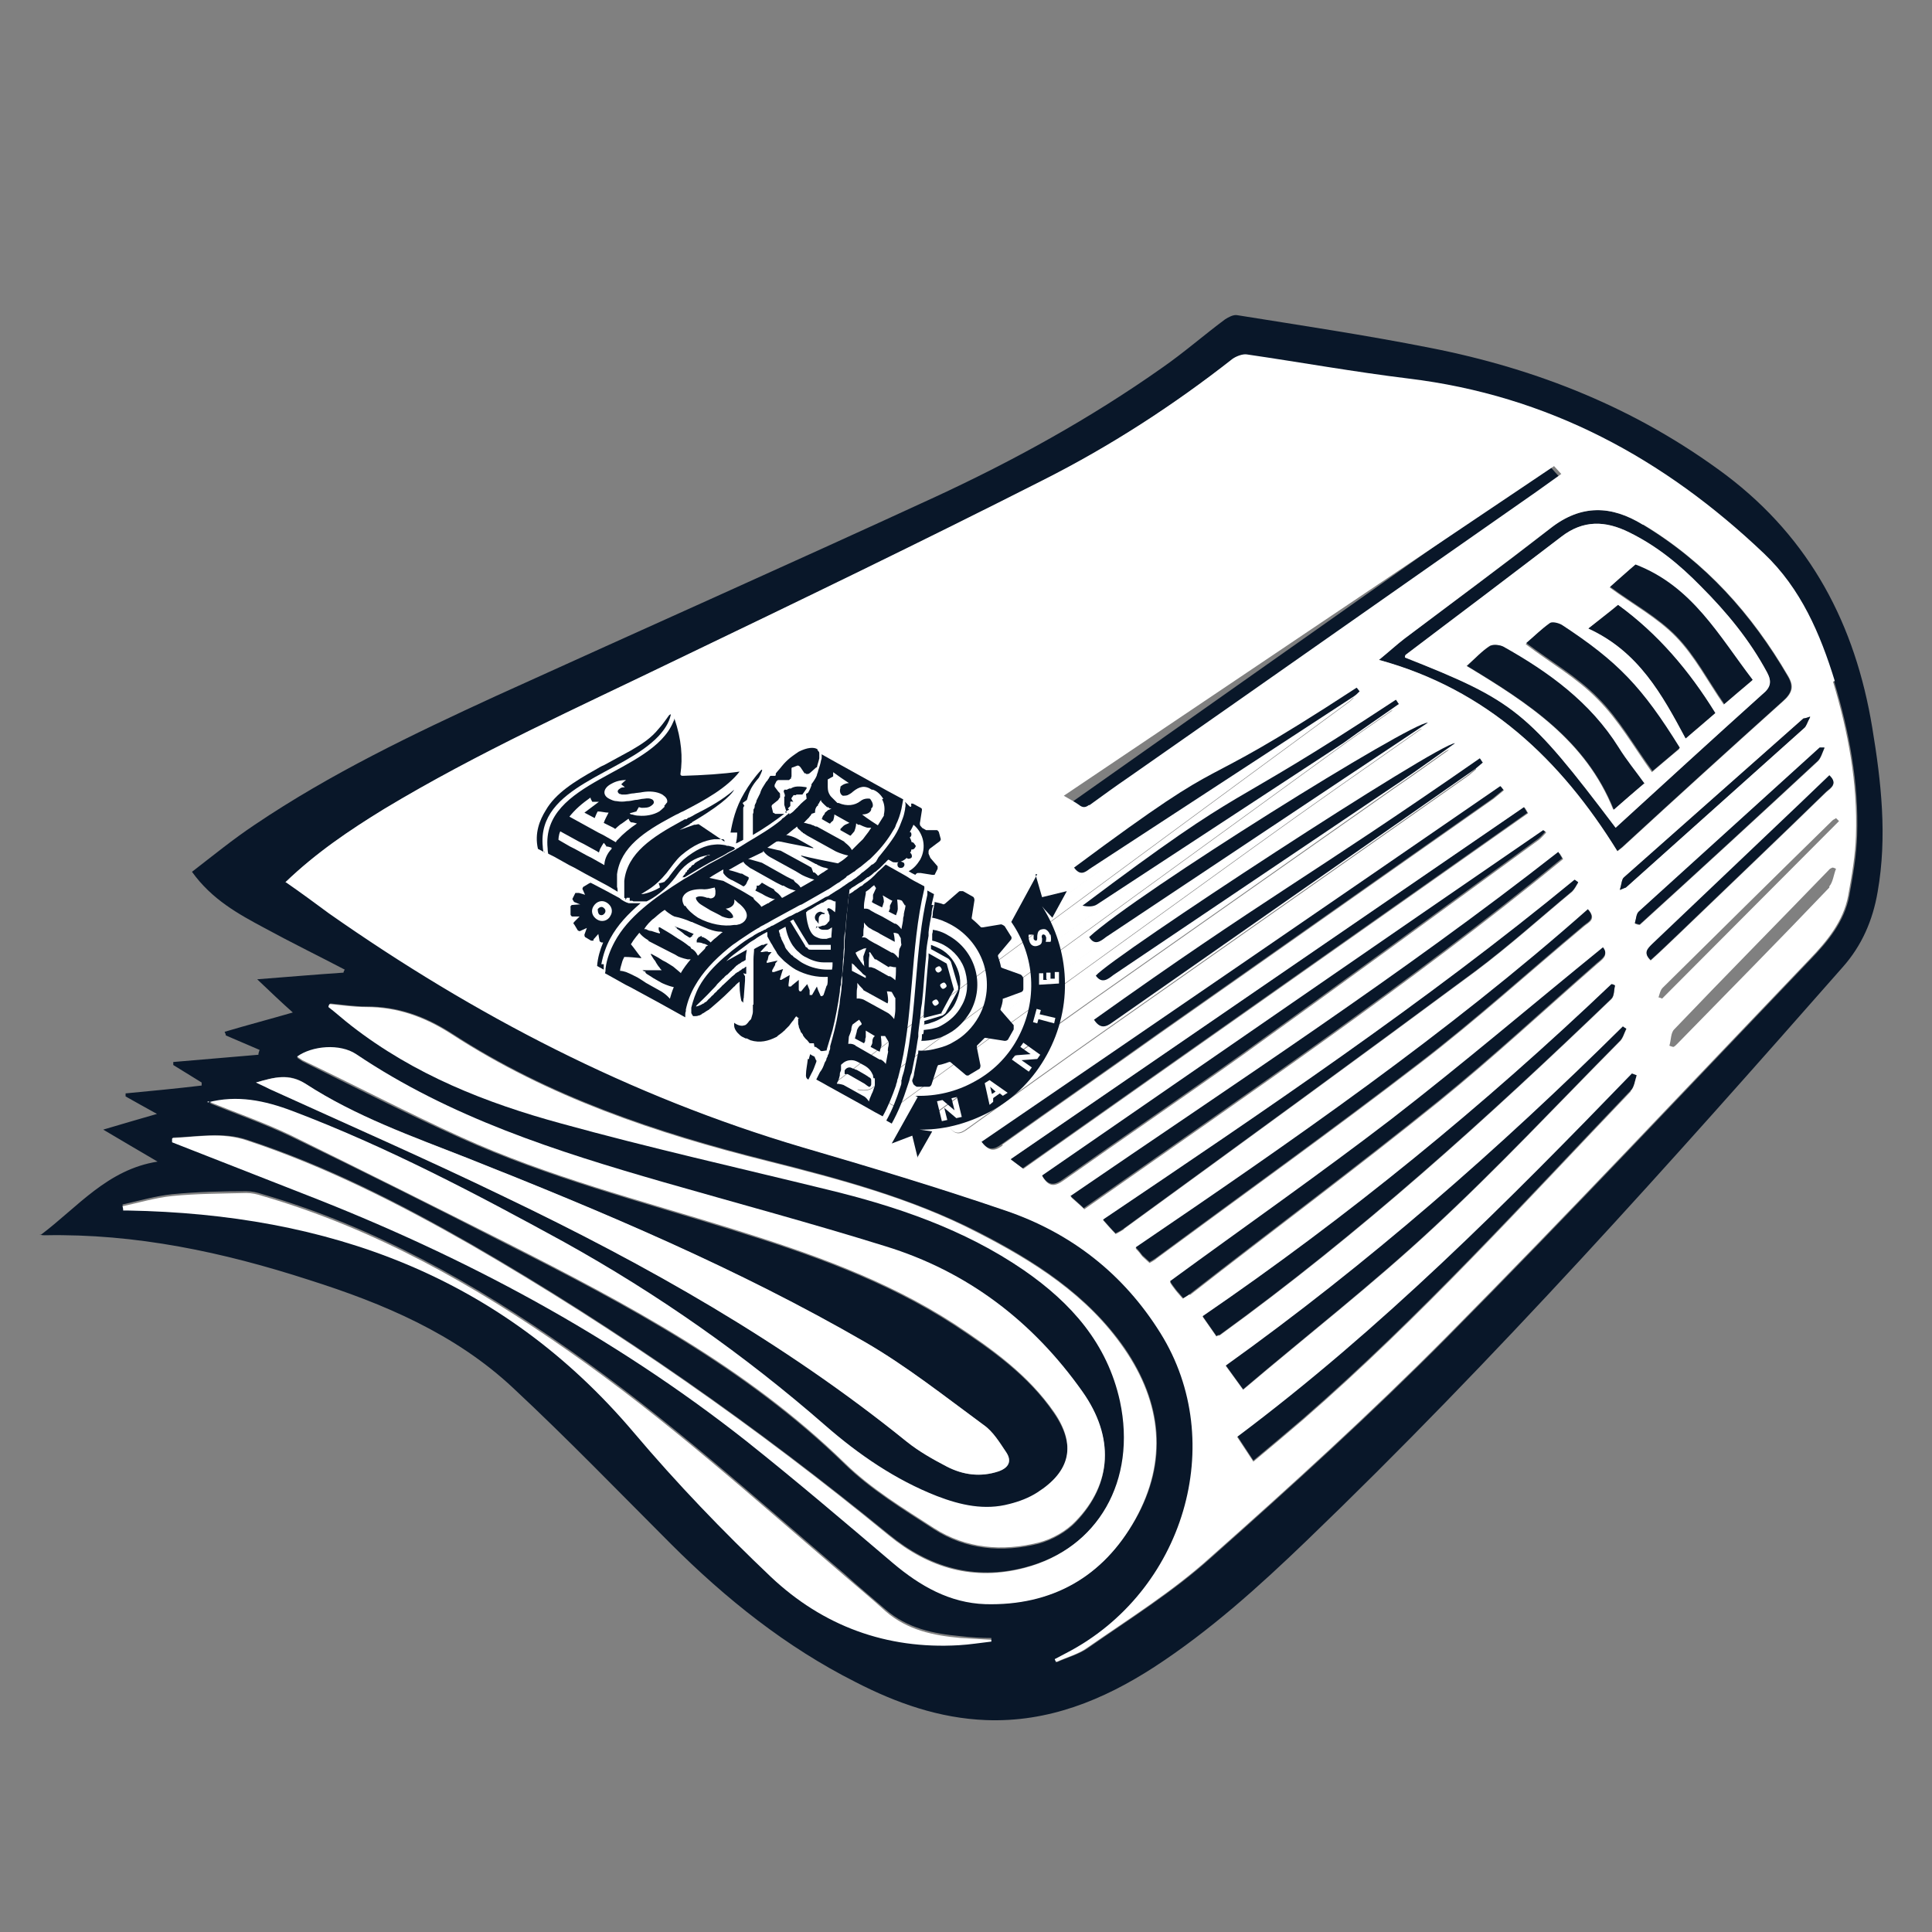 <?xml version="1.0" encoding="UTF-8"?>
<svg id="Calque_1" data-name="Calque 1" xmlns="http://www.w3.org/2000/svg" viewBox="0 0 32 32">
  <rect x="0" y="0" width="32" height="32" fill="#808080" stroke="none"/>
  <defs>
    <style>
      .cls-1 {
        fill: #091729;
      }

      .cls-1, .cls-2 {
        stroke-width: 0px;
      }

      .cls-2 {
        fill: #fff;
      }
    </style>
  </defs>
  <path class="cls-1" d="m.68,20.45c.61-.46,1.1-1.08,1.93-1.21-.29-.17-.58-.34-.9-.53.3-.09.58-.17.89-.26-.2-.11-.36-.2-.52-.29,0-.02,0-.03,0-.05.42-.04.84-.08,1.26-.13,0-.02,0-.03,0-.05-.16-.1-.31-.19-.47-.29,0-.02,0-.04,0-.05.47-.04.94-.08,1.41-.12,0-.03.01-.05.02-.08-.19-.08-.37-.16-.56-.24,0-.02-.01-.04-.02-.06.37-.11.75-.21,1.13-.32-.18-.16-.36-.33-.59-.55.52-.04.98-.08,1.43-.11,0-.02.01-.03.02-.05-.44-.23-.89-.45-1.33-.69-.43-.23-.87-.47-1.2-.93.35-.27.68-.54,1.04-.78,1.26-.85,2.62-1.5,3.99-2.13,2.42-1.1,4.85-2.18,7.26-3.29,1.32-.61,2.59-1.31,3.78-2.15.36-.25.69-.54,1.04-.8.06-.04.14-.08.2-.07,1.06.17,2.13.33,3.19.54,1.79.35,3.44,1.01,4.91,2.11,1.4,1.06,2.14,2.48,2.42,4.18.15.9.25,1.81.09,2.72-.08.47-.26.89-.58,1.25-2.86,3.25-5.75,6.49-8.88,9.5-.79.76-1.6,1.49-2.52,2.09-.85.55-1.76.92-2.79.88-.77-.03-1.48-.28-2.16-.63-1.15-.58-2.15-1.38-3.06-2.29-.86-.86-1.71-1.74-2.61-2.58-.96-.9-2.15-1.4-3.38-1.79-1.42-.46-2.87-.77-4.38-.74-.02,0-.04,0-.09-.01Zm4.07-5.84c.26.18.49.35.72.52,2.41,1.69,4.99,3.03,7.83,3.87,1.13.33,2.26.67,3.37,1.05,1.09.37,1.96,1.05,2.57,2.03,1.13,1.81.39,4.29-1.56,5.3-.06.03-.13.07-.19.1,0,.02.02.03.02.05.17-.08.37-.13.52-.24.69-.48,1.41-.93,2.03-1.49,1.33-1.18,2.65-2.38,3.91-3.65,2.04-2.06,4.02-4.17,6.02-6.26.29-.3.56-.63.64-1.05.06-.33.12-.67.13-1,.03-.87-.13-1.72-.38-2.55-.24-.78-.56-1.53-1.17-2.11-1.66-1.58-3.58-2.62-5.89-2.9-.9-.11-1.79-.27-2.68-.4-.07-.01-.17.03-.23.07-.98.77-2.03,1.45-3.14,2.01-2.01,1.02-4.04,2-6.08,2.98-1.63.79-3.28,1.53-4.84,2.47-.57.35-1.12.72-1.63,1.21Zm-1.31,3.65c.47.19.93.35,1.37.56,1.2.58,2.4,1.18,3.59,1.79,2,1.01,3.97,2.06,5.59,3.64.43.42.97.75,1.48,1.08.53.34,1.13.39,1.73.24.22-.06.46-.19.62-.36.6-.63.64-1.39.11-2.14-.82-1.16-1.9-1.99-3.27-2.41-1.22-.37-2.44-.7-3.67-1.06-1.78-.51-3.54-1.07-5.09-2.12-.27-.18-.73-.14-.98.04.03.02.06.04.09.06.87.43,1.73.87,2.62,1.27,1.44.65,2.98,1.05,4.49,1.52,1.29.4,2.55.84,3.69,1.58.62.41,1.23.84,1.65,1.46.37.54.27.99-.28,1.33-.14.09-.3.15-.46.19-.41.1-.81.02-1.2-.13-.69-.27-1.3-.68-1.85-1.17-1.33-1.17-2.78-2.18-4.33-3.04-1.46-.81-2.94-1.58-4.5-2.17-.44-.17-.91-.27-1.4-.14Zm-.58.59s0,.04,0,.06c.74.29,1.48.59,2.22.87,2.62,1.01,5.07,2.32,7.28,4.07.83.66,1.63,1.34,2.44,2.03.45.38.93.66,1.53.68,1.1.03,1.94-.45,2.48-1.4.54-.96.44-1.92-.18-2.83-.62-.89-1.5-1.45-2.44-1.93-1.1-.56-2.29-.88-3.48-1.18-1.83-.46-3.62-1.06-5.22-2.1-.45-.29-.9-.45-1.42-.45-.2,0-.4-.03-.6-.05,0,.02-.01.04-.02.05.13.1.25.21.38.31,1.03.81,2.23,1.28,3.48,1.62,1.46.4,2.93.73,4.39,1.09,1.16.28,2.28.66,3.27,1.34.78.54,1.38,1.21,1.59,2.17.28,1.31-.35,2.44-1.58,2.76-.84.22-1.59,0-2.25-.54-2.18-1.78-4.48-3.4-6.92-4.81-1.19-.68-2.4-1.3-3.71-1.73-.41-.14-.82-.05-1.23-.04Zm1.38-.92c.11.05.17.08.23.11,1.29.59,2.6,1.16,3.88,1.78,2.36,1.13,4.63,2.41,6.67,4.06.2.16.43.29.66.41.27.14.56.18.86.08.17-.06.22-.17.13-.31-.11-.17-.22-.35-.38-.46-.64-.47-1.27-.97-1.96-1.37-2.1-1.21-4.33-2.15-6.59-3.05-.91-.36-1.85-.69-2.68-1.23-.27-.18-.51-.11-.82-.02Zm12.18,9.25s0-.03,0-.05c-.17,0-.34-.01-.51-.03-.45-.04-.88-.13-1.24-.44-.22-.19-.45-.38-.67-.58-1.5-1.28-2.96-2.6-4.58-3.73-1.57-1.1-3.22-2.03-5.07-2.57-.09-.03-.18-.05-.27-.05-.41,0-.82.01-1.23.05-.28.03-.55.11-.82.17,0,.02,0,.04.01.07.03,0,.05,0,.08,0,3.31.06,6.18,1.08,8.38,3.68.71.84,1.47,1.64,2.27,2.39.86.82,1.91,1.21,3.11,1.13.18-.01.36-.04.54-.06Z"/>
  <path class="cls-2" d="m3.44,18.26c.49-.13.95-.03,1.4.14,1.56.59,3.04,1.37,4.5,2.17,1.55.86,2.99,1.87,4.33,3.04.55.48,1.16.9,1.85,1.17.39.15.79.24,1.2.13.16-.04.32-.1.46-.19.55-.35.65-.79.28-1.33-.43-.62-1.03-1.05-1.65-1.46-1.14-.74-2.41-1.18-3.69-1.58-1.51-.47-3.04-.86-4.49-1.52-.88-.4-1.74-.85-2.62-1.27-.03-.02-.06-.04-.09-.06.25-.18.71-.22.98-.04,1.56,1.05,3.32,1.61,5.09,2.12,1.22.35,2.45.68,3.67,1.06,1.37.42,2.45,1.25,3.27,2.41.53.75.49,1.52-.11,2.14-.16.17-.39.3-.62.36-.6.15-1.2.1-1.73-.24-.51-.33-1.04-.65-1.48-1.08-1.63-1.59-3.6-2.63-5.59-3.64-1.19-.6-2.39-1.2-3.59-1.79-.44-.21-.9-.37-1.37-.56Z"/>
  <path class="cls-2" d="m2.86,18.85c.41-.02.82-.1,1.23.04,1.3.43,2.52,1.05,3.71,1.73,2.44,1.41,4.74,3.02,6.92,4.81.67.55,1.41.76,2.25.54,1.22-.32,1.86-1.45,1.58-2.76-.21-.96-.81-1.63-1.59-2.17-.99-.68-2.11-1.06-3.27-1.34-1.47-.36-2.94-.69-4.39-1.09-1.25-.34-2.44-.81-3.48-1.62-.13-.1-.25-.21-.38-.31,0-.02.01-.04.02-.05.2.02.4.05.6.05.52,0,.97.16,1.42.45,1.6,1.04,3.38,1.64,5.22,2.1,1.19.3,2.38.61,3.48,1.18.94.48,1.83,1.04,2.44,1.93.62.9.72,1.86.18,2.83-.53.95-1.38,1.43-2.48,1.4-.59-.02-1.08-.3-1.53-.68-.8-.68-1.61-1.37-2.44-2.03-2.21-1.74-4.66-3.05-7.28-4.07-.74-.29-1.48-.58-2.22-.87,0-.02,0-.04,0-.06Z"/>
  <path class="cls-2" d="m4.24,17.93c.31-.09.54-.15.82.02.83.54,1.76.87,2.68,1.23,2.25.89,4.48,1.83,6.59,3.05.69.4,1.32.9,1.96,1.37.16.11.27.3.38.46.09.14.04.25-.13.31-.3.1-.59.06-.86-.08-.23-.12-.46-.25-.66-.41-2.04-1.65-4.31-2.93-6.67-4.06-1.28-.62-2.58-1.19-3.88-1.78-.06-.03-.12-.06-.23-.11Z"/>
  <path class="cls-2" d="m16.42,27.19c-.18.02-.36.05-.54.06-1.2.07-2.25-.32-3.11-1.13-.8-.76-1.56-1.55-2.27-2.39-2.2-2.6-5.07-3.62-8.38-3.68-.03,0-.05,0-.08,0,0-.02,0-.04-.01-.07.27-.06.54-.14.82-.17.41-.04.82-.04,1.23-.05.09,0,.18.02.27.05,1.85.54,3.5,1.47,5.07,2.57,1.62,1.13,3.08,2.45,4.58,3.73.22.19.45.38.67.58.36.31.79.4,1.24.44.17.01.34.02.51.03,0,.02,0,.03,0,.05Z"/>
  <path class="cls-1" d="m12.05,17.31c4.55-3.21,9.07-6.4,13.61-9.6.06.07.12.14.2.22-.24.18-.47.35-.7.52-3.76,2.76-7.53,5.53-11.3,8.29-.37.27-.74.54-1.11.82-.1.08-.18.08-.28,0-.12-.09-.25-.16-.42-.26Z"/>
  <path class="cls-1" d="m26.79,14.1c-.94-1.52-2.16-2.68-3.95-3.17.16-.13.29-.25.42-.35.81-.61,1.63-1.21,2.42-1.83.51-.4,1.01-.38,1.53-.06,1.03.62,1.8,1.48,2.4,2.51.1.17.07.28-.09.42-.88.79-1.76,1.59-2.63,2.39-.03.03-.06.05-.11.09Zm-.03-.39c.82-.75,1.62-1.49,2.43-2.21.13-.12.16-.21.08-.36-.29-.54-.67-1-1.1-1.43-.35-.35-.73-.66-1.18-.89-.4-.2-.76-.21-1.13.07-.85.66-1.72,1.3-2.57,1.95-.01,0-.01.03-.02.05,1.83.72,2.03.89,3.49,2.82Z"/>
  <path class="cls-1" d="m26.94,17.03c-.04.08-.06.17-.12.22-1.03,1.04-2.02,2.1-3.09,3.09-1,.93-2.08,1.77-3.14,2.67-.11-.15-.19-.26-.29-.4,2.36-1.69,4.53-3.59,6.58-5.62.02.01.04.03.06.04Z"/>
  <path class="cls-1" d="m27.11,17.8c-.03.09-.04.2-.1.26-1.77,1.85-3.49,3.75-5.42,5.43-.27.23-.54.46-.83.7-.09-.14-.18-.27-.27-.41,2.39-1.79,4.48-3.89,6.54-6.02.03.01.05.02.08.03Z"/>
  <path class="cls-2" d="m30.39,11.28c-.24-.78-.56-1.53-1.17-2.11-1.66-1.58-3.58-2.62-5.89-2.9-.9-.11-1.79-.27-2.68-.4-.07-.01-.17.03-.23.07-.98.77-2.03,1.45-3.14,2.01-2.01,1.02-4.04,2-6.08,2.98-1.63.79-3.28,1.53-4.84,2.47-.57.35-1.12.72-1.63,1.21.26.18.49.35.72.52,2.41,1.69,4.99,3.03,7.83,3.87,1.13.33,2.26.67,3.37,1.05,1.09.37,1.96,1.05,2.57,2.03,1.13,1.81.39,4.29-1.56,5.3-.06.03-.13.07-.19.1,0,.02.02.03.02.05.17-.08.37-.13.52-.24.69-.48,1.41-.93,2.03-1.49,1.33-1.18,2.65-2.38,3.91-3.65,2.04-2.06,4.02-4.17,6.02-6.26.29-.3.56-.63.64-1.05.06-.33.12-.67.13-1,.03-.87-.13-1.72-.38-2.55Zm-.41.6c-.05.09-.06.15-.1.18-.98.88-1.97,1.76-2.95,2.64,0,0-.03.01-.1.04.03-.1.03-.18.07-.21.99-.88,1.98-1.75,2.97-2.63,0,0,.03,0,.11-.03Zm-2.76-3.19c1.03.62,1.8,1.48,2.4,2.51.1.17.07.28-.09.42-.88.79-1.76,1.59-2.63,2.39-.03.03-.06.05-.11.09-.94-1.52-2.16-2.68-3.95-3.17.16-.13.29-.25.42-.35.81-.61,1.62-1.21,2.42-1.83.51-.4,1.01-.38,1.53-.06Zm-12.19,5.58c-.33.07-.54.1-.72.09.17.01.38-.02.72-.09,0,0,0,0,0,0Zm3.01-.94c-.06.05-.11.05-.17,0-.07-.05-.15-.09-.25-.15,2.72-1.83,5.41-3.64,8.12-5.46.04.04.07.08.12.13-.14.1-.28.2-.42.3-2.25,1.57-4.49,3.15-6.74,4.72-.22.15-.44.31-.66.47Zm-4.36,4.5c2.88-2.14,5.69-4.37,8.69-6.33.02.02.03.04.05.06-.03.03-.06.06-.09.08-2.3,1.69-4.59,3.38-6.89,5.08-.5.37-1,.75-1.49,1.13-.08.06-.16.12-.26-.02Zm.52.22c2.9-2.18,5.79-4.36,8.81-6.35.02.02.03.05.05.07-.3.21-.61.42-.91.64-2.23,1.62-4.46,3.24-6.69,4.87-.34.25-.68.51-1.02.75-.06.04-.15.04-.24.02Zm.5.18c.79-.73,8.6-6.18,8.85-6.16-.94.66-1.86,1.3-2.76,1.95-1.94,1.4-3.88,2.8-5.81,4.21-.09.07-.19.15-.28,0Zm.53.22c.27-.32,8.51-6.04,8.77-6.03-.3.21-.6.43-.91.64-1.65,1.16-3.3,2.32-4.95,3.48-.88.62-1.75,1.26-2.62,1.89-.09.07-.19.15-.29.01Zm.5.22c2.86-2.04,5.78-3.99,8.67-6l.05.07c-.05.04-.1.09-.16.13-1.99,1.4-3.97,2.79-5.96,4.19-.77.54-1.53,1.09-2.3,1.64-.12.09-.21.11-.31-.04Zm.88.3c-.12.09-.22.12-.34-.05,2.86-1.96,5.73-3.92,8.59-5.89.02.02.03.04.05.06-.06.05-.11.09-.17.14-1.84,1.29-3.68,2.59-5.52,3.88-.87.62-1.75,1.23-2.62,1.85Zm.14.23c2.84-1.95,5.67-3.89,8.5-5.83.02.03.04.06.06.1-2.78,1.96-5.57,3.92-8.36,5.89-.07-.05-.13-.1-.2-.15Zm.53.28c2.77-1.91,5.53-3.82,8.3-5.72.01,0,.02.02.03.03-.04.04-.08.09-.12.12-1.63,1.19-3.26,2.38-4.9,3.56-.98.7-1.98,1.38-2.97,2.08-.15.11-.25.11-.35-.06Zm.47.35c2.73-1.87,5.49-3.67,8.08-5.7.02.03.04.06.06.1-2.53,2.07-5.24,3.91-7.93,5.8-.06-.06-.12-.11-.22-.2Zm.87.53s-.08.05-.14.08c-.07-.07-.13-.14-.21-.23,2.67-1.8,5.33-3.59,7.81-5.63l.06.04c-.03.05-.06.11-.1.15-.53.44-1.04.9-1.6,1.32-1.93,1.43-3.88,2.85-5.83,4.27Zm.52.5s-.06.04-.1.06c-.04-.04-.08-.07-.12-.11-.03-.04-.06-.08-.11-.13,2.59-1.76,5.15-3.53,7.5-5.61.14.16,0,.21-.07.27-.91.76-1.79,1.56-2.73,2.28-1.43,1.1-2.91,2.16-4.36,3.23Zm.56.58s-.06.04-.11.07c-.05-.06-.09-.1-.12-.14-.03-.04-.07-.09-.09-.13,1.23-.9,2.46-1.76,3.66-2.68,1.19-.92,2.34-1.9,3.51-2.85.1.12-.02.19-.1.26-.87.76-1.72,1.55-2.62,2.28-1.35,1.09-2.75,2.13-4.12,3.2Zm.45.7c-.07-.1-.14-.2-.23-.33,2.41-1.65,4.66-3.49,6.77-5.5.02,0,.04.01.06.02-.02.07-.01.17-.06.22-2.06,1.98-4.17,3.89-6.49,5.57-.01,0-.03,0-.06.02Zm6.73-5.14s.04.03.06.04c-.04.08-.06.17-.12.22-1.03,1.04-2.02,2.1-3.09,3.09-1,.93-2.08,1.77-3.14,2.67-.11-.15-.19-.26-.29-.4,2.36-1.69,4.53-3.59,6.58-5.62Zm.13,1.08c-1.77,1.85-3.49,3.75-5.42,5.43-.27.23-.54.46-.83.7-.09-.14-.18-.27-.27-.41,2.39-1.79,4.48-3.89,6.54-6.02.03.01.05.02.08.03-.03.09-.04.2-.1.26Zm.07-2.79c.02-.06.02-.14.06-.18,1-.91,2-1.81,3-2.72,0,0,.01,0,.08,0-.04.09-.06.17-.11.22-.98.91-1.96,1.81-2.95,2.71-.03,0-.05-.01-.08-.02Zm.3.36c.82-.78,1.63-1.55,2.45-2.33.16-.15.32-.31.48-.46.13.13.01.2-.06.26-.8.78-1.61,1.55-2.42,2.33-.16.15-.32.31-.49.46-.12-.12-.05-.19.03-.27Zm2.92-.95c-.83.87-1.68,1.73-2.52,2.59-.02.02-.04.04-.06.05-.02,0-.04-.01-.07-.02.03-.09.02-.21.08-.27.85-.89,1.72-1.77,2.58-2.66,0,0,.02-.01.04-.02.02,0,.04.01.06.02-.04.1-.05.22-.11.29Zm-2.77,1.84s-.04-.02-.06-.02c.02-.06.03-.12.07-.16.93-.92,1.87-1.85,2.81-2.77.02-.02.04-.02.06-.04.02.02.03.03.05.05l-2.93,2.94Z"/>
  <path class="cls-1" d="m20.15,22.13c-.07-.1-.14-.2-.23-.33,2.41-1.65,4.66-3.49,6.77-5.5.02,0,.04.01.06.02-.02.07-.01.17-.06.22-2.06,1.98-4.17,3.89-6.49,5.57-.01,0-.03,0-.06.02Z"/>
  <path class="cls-1" d="m19.59,21.49c-.05-.06-.09-.1-.12-.14-.03-.04-.07-.09-.09-.13,1.23-.9,2.46-1.76,3.66-2.68,1.19-.92,2.34-1.9,3.51-2.85.1.12-.02.19-.1.26-.87.76-1.72,1.55-2.62,2.28-1.35,1.09-2.75,2.13-4.12,3.2-.03.02-.06.04-.11.07Z"/>
  <path class="cls-1" d="m26.3,15.06c.14.16,0,.21-.07.27-.91.76-1.79,1.56-2.73,2.28-1.43,1.1-2.91,2.16-4.36,3.23-.03.02-.06.04-.1.06-.04-.04-.08-.07-.12-.11-.03-.04-.06-.08-.11-.13,2.59-1.76,5.15-3.53,7.5-5.61Z"/>
  <path class="cls-1" d="m18.48,20.43c-.07-.07-.13-.14-.21-.23,2.67-1.8,5.33-3.59,7.81-5.63.02.01.04.03.06.04-.03.05-.06.11-.1.15-.53.44-1.04.9-1.6,1.32-1.93,1.43-3.88,2.85-5.83,4.27-.04.03-.08.05-.14.08Z"/>
  <path class="cls-1" d="m25.88,14.21c-2.53,2.07-5.24,3.91-7.93,5.8-.06-.06-.12-.11-.22-.2,2.73-1.87,5.49-3.67,8.08-5.7l.06.1Z"/>
  <path class="cls-1" d="m25.6,13.77s-.08.09-.12.12c-1.63,1.19-3.26,2.38-4.9,3.56-.98.7-1.98,1.38-2.97,2.08-.15.11-.25.11-.35-.06,2.77-1.91,5.53-3.82,8.3-5.72.01,0,.02.02.03.03Z"/>
  <path class="cls-1" d="m25.3,13.46c-2.78,1.96-5.57,3.92-8.36,5.89-.07-.05-.13-.1-.2-.15,2.84-1.95,5.67-3.89,8.5-5.83.02.03.04.06.06.1Z"/>
  <path class="cls-1" d="m16.26,18.91c2.87-1.96,5.73-3.92,8.59-5.89.02.02.03.04.05.06-.06.05-.11.09-.17.14-1.84,1.29-3.68,2.59-5.52,3.88-.87.62-1.75,1.23-2.62,1.85-.12.09-.22.12-.34-.05Z"/>
  <path class="cls-2" d="m15.72,18.66c2.86-2.04,5.78-3.99,8.67-6,.02.02.03.05.05.07-.05.04-.1.09-.16.13-1.99,1.4-3.97,2.79-5.96,4.19-.77.54-1.53,1.09-2.3,1.64-.12.09-.21.11-.31-.04Z"/>
  <path class="cls-2" d="m23.99,12.41c-.3.21-.6.43-.91.64-1.65,1.16-3.3,2.32-4.95,3.48-.88.62-1.75,1.26-2.62,1.89-.09.07-.19.15-.29.01.27-.32,8.51-6.04,8.77-6.03Z"/>
  <path class="cls-2" d="m23.55,12.06c-.94.66-1.86,1.3-2.76,1.95-1.94,1.4-3.88,2.8-5.81,4.21-.09.07-.19.15-.28,0,.79-.73,8.6-6.18,8.85-6.16Z"/>
  <path class="cls-2" d="m23.06,11.76c-.3.21-.61.42-.91.64-2.23,1.62-4.46,3.24-6.69,4.87-.34.25-.68.51-1.02.75-.06.04-.15.04-.24.02,2.9-2.18,5.79-4.36,8.81-6.35.02.02.03.05.05.07Z"/>
  <path class="cls-2" d="m13.68,17.82c2.88-2.14,5.69-4.37,8.69-6.33.02.02.03.04.05.06-.03.03-.06.06-.09.08-2.3,1.69-4.59,3.38-6.89,5.08-.5.37-1,.75-1.49,1.13-.08.06-.16.12-.26-.02Z"/>
  <path class="cls-1" d="m30.31,12.85c.13.13.01.2-.06.26-.8.78-1.61,1.55-2.42,2.33-.16.15-.32.31-.49.46-.13-.12-.05-.19.03-.27.82-.78,1.63-1.55,2.45-2.33.16-.15.32-.31.48-.46Z"/>
  <path class="cls-1" d="m27.08,15.28c.02-.06.02-.14.06-.18,1-.91,2-1.81,3-2.72,0,0,.01,0,.08,0-.04.09-.06.17-.11.22-.98.91-1.96,1.81-2.95,2.71-.03,0-.05-.01-.08-.02Z"/>
  <path class="cls-1" d="m29.98,11.88c-.05.09-.06.15-.1.18-.98.88-1.97,1.76-2.95,2.64,0,0-.03.01-.1.04.03-.1.03-.18.07-.21.99-.88,1.98-1.75,2.97-2.63,0,0,.03,0,.11-.03Z"/>
  <path class="cls-2" d="m26.76,13.71c-1.46-1.93-1.67-2.1-3.49-2.82,0-.02,0-.04.02-.05.86-.65,1.72-1.3,2.57-1.95.36-.28.73-.27,1.13-.07.45.22.83.53,1.18.89.43.43.81.89,1.1,1.43.08.15.06.25-.08.36-.81.73-1.62,1.47-2.43,2.21Zm.47-.73c-.15-.21-.31-.39-.43-.6-.47-.75-1.16-1.24-1.91-1.67-.06-.03-.17-.04-.22-.01-.13.09-.23.2-.38.33,1.01.61,1.97,1.23,2.43,2.38.19-.16.35-.29.51-.44Zm.58-.58c-.62-1-1.02-1.42-1.95-2.03-.05-.04-.16-.06-.2-.03-.14.09-.26.22-.39.33.41.31.85.56,1.19.91.35.35.6.79.9,1.21.13-.11.29-.25.45-.38Zm.74-.73c.15-.13.31-.26.47-.4-.56-.74-1-1.55-1.94-1.91-.13.11-.28.24-.42.37.38.28.79.5,1.1.82.31.32.52.73.79,1.12Zm-2.24-1.26c.83.38,1.22,1.09,1.61,1.82.17-.14.33-.28.49-.42-.43-.7-.95-1.31-1.61-1.79-.15.12-.29.23-.49.39Z"/>
  <path class="cls-1" d="m27.24,12.97c-.17.14-.33.28-.51.44-.46-1.15-1.42-1.77-2.43-2.38.14-.13.25-.25.38-.33.05-.03.16-.02.22.01.75.42,1.44.92,1.91,1.67.13.21.28.39.43.6Z"/>
  <path class="cls-1" d="m27.82,12.39c-.16.14-.32.27-.45.38-.3-.41-.55-.86-.9-1.21-.34-.35-.78-.6-1.19-.91.13-.11.25-.23.39-.33.04-.03.15,0,.2.03.93.61,1.33,1.03,1.95,2.03Z"/>
  <path class="cls-1" d="m28.56,11.66c-.27-.39-.48-.8-.79-1.12-.31-.32-.72-.54-1.1-.82.15-.13.29-.26.42-.37.94.36,1.38,1.18,1.94,1.91-.17.14-.33.28-.47.4Z"/>
  <path class="cls-1" d="m26.31,10.41c.2-.16.35-.27.49-.39.66.48,1.17,1.08,1.61,1.79-.16.14-.32.27-.49.42-.39-.73-.78-1.44-1.61-1.82Z"/>
  <g>
    <path class="cls-1" d="m15.3,16.97s.08-.01.12-.03c.17-.05.32-.16.4-.32s.11-.34.06-.51c-.05-.17-.16-.32-.32-.4-.04-.02-.09-.04-.14-.06,0,.02,0,.04,0,.07l.29.16s.03.03.04.05l.12.41s0,.04,0,.06l-.21.38s-.03.03-.05.04l-.3.09s0,.05,0,.07Z"/>
    <path class="cls-1" d="m11.46,15.5h0s.02-.02.03-.03h0s0,0,0,0c0,0,0,0,0,0-.04-.02-.08-.03-.11-.05-.05-.02-.11-.04-.16-.06,0,0-.01,0-.05-.02h0s.04.03.04.03h0s0,.01,0,.01c.04.03.09.06.13.1.03.02.05.03.08.05t.01,0s.03-.02.04-.03Z"/>
    <path class="cls-1" d="m14.28,14.67s-.01,0-.02.01c0,0-.01,0-.02.01-.03.02-.05.04-.07.05-.02.01-.03.02-.04.03,0,0,0,0,0,0-.03.02-.05.03-.07.04,0,0,0,0,0,.01-.03.25-.05.5-.07.76v.04s0,.06,0,.09c-.01.14-.02.29-.04.43,0,.01,0,.02,0,.03,0,.01,0,.02,0,.04,0,.04,0,.08-.01.12,0,.08-.02.16-.03.25,0,.06-.02.13-.03.19,0,0,0,.01,0,.01-.03.19-.08.37-.13.55,0,0,0,.02,0,.03,0,.02-.01.04-.02.06,0,0,0,0,0,.01,0,.02-.01.03-.02.05,0,.02-.01.03-.02.05,0,.03-.02.05-.03.07-.02.06-.04.11-.08.16-.02.04-.04.08-.06.12h0s.11.06.11.06l.07.04.56.31.23.13.13.07h0c.09-.16.16-.34.22-.51,0-.03.02-.05.02-.08,0-.02.02-.05.02-.07.26-.96.19-2.12.43-3.11,0-.01,0-.02,0-.04l-.17-.09-.07-.04-.03-.02-.05-.03-.32-.18s-.08.08-.13.12c-.07.08-.15.15-.23.2Zm0,1.29s-.02-.03-.03-.04c0-.01-.02-.03-.02-.03-.02-.03-.04-.06-.06-.11.03-.02.09-.05.14-.07.01,0,.03,0,.04-.01-.02.05-.03.09-.05.14,0,0,0,.01,0,.02,0,.02,0,.05.01.07,0,.03,0,.06.01.08-.01-.02-.03-.03-.04-.05Zm.21,1.9s0,.02,0,.02c0,.01,0,.03,0,.04,0,.01,0,.03,0,.04,0,.02,0,.04-.01.05,0,0-.01.03-.02.06-.01.03-.03.06-.03.07-.02.04-.03.07-.04.11h0s0,0,0-.01c0,0,0,0,0,0-.02-.03-.04-.05-.05-.06,0,0-.01,0-.01-.01h0s-.36-.2-.36-.2h0s-.06-.02-.11-.02h0s.01-.03.02-.04h0s.02-.05.03-.1c0,0,0-.02,0-.02,0-.03.02-.05.02-.07,0,0,0-.01,0-.02s0,0,0-.01c0,0,0-.02,0-.03h0s0-.02,0-.02c0,0,.01-.02.02-.02.04-.04.09-.06.15-.06.04,0,.07.01.11.03l.11.06h0c.07.04.11.09.14.16,0,0,0,.03.01.05Zm-.25-.87s-.02.02-.03.04c-.02.03-.02.06-.02.06h0s-.03.11-.03.11h0l.15.08s.02-.03.02-.04c0-.02,0-.04.01-.06,0,0,0-.05,0-.11h0s.15.09.15.09h0s-.01.01-.02.02c-.02.03-.02.06-.02.06,0,.02,0,.04-.01.06,0,0-.02.04-.02.04h0l.15.08h0s.02-.08.03-.1t0-.01s0-.07-.01-.15h0s0,0,.01,0c.01,0,.04,0,.06,0l.06.1h0s0,.01,0,.01c0,.02,0,.05-.01.08h0s-.01.06,0,.06c0,.01,0,.02-.01.06h0c-.01.06-.02.11-.03.16,0,0,0,0,0-.01-.03-.04-.06-.06-.08-.07h-.02s-.4-.23-.4-.23c0-.01-.06-.04-.12-.03h0s.01-.12.01-.12h0s.03-.07.04-.11h0s0-.05.02-.09l.08-.06.03-.02s.03.04.04.06c0,0,0,.01,0,.02h0Zm.59-.46s0,.06,0,.1h0s0,.03,0,.04c0,0,0,.01,0,0,0,0,0,.01,0,.04h0c0,.06-.01.11-.02.17-.05-.07-.1-.1-.1-.1l-.4-.22s-.06-.03-.12-.02c0-.01,0-.02,0-.04s0-.02,0-.04c0-.03,0-.07.01-.11,0-.02,0-.05,0-.07.05.07.1.1.1.12h0l.4.22h0s.01-.02.01-.05c0,0,0-.07-.02-.15,0,0,.04,0,.08.01h0l.05.09Zm-.49-.37s0,.02,0,.03c0,0,0,.01,0,.01l-.21-.11h0s-.02-.01-.02-.01c0,0,0-.01,0-.02,0,0,0,0,0,0,0,0,0,0,0,0,0-.04,0-.09,0-.11,0,0,0,.01.02.02s.03.03.04.04c0,0,.02.01.02.02,0,0,0,0,0,0,.04.04.08.07.1.1h0s.03.02.04.03Zm.51.11h0s0-.01-.01-.02c-.04-.05-.1-.08-.1-.08h-.02s-.23-.13-.23-.13h0s-.03-.01-.06-.02c-.01,0-.03,0-.04,0h0s0-.02,0-.03c0,0,0,0,0,0,0,0,0-.02,0-.03,0,0,0,0,0-.01,0-.04,0-.08.01-.12h0s0-.01,0-.02c0,0,0-.01,0-.02h-.01s.01-.02.02-.02c.04.06.08.12.08.12h.02s.21.13.21.13c.01-.03.06,0,.1,0,0,0,0,0,0,0,0,0,.01,0,.02,0h0c0,.09,0,.18-.02.26Zm.07-.74s0,.07.01.12h0c-.03.08-.03.03-.04.12,0,.03,0,.07-.01.1-.05-.07-.1-.1-.11-.09l-.25-.14-.04-.02-.07-.04-.03-.02s-.05-.05-.1-.03c0-.01,0-.02.02-.03h0s0-.02,0-.03c0-.04,0-.08.01-.12,0-.01,0-.02,0-.03h0s0-.03,0-.04c.05.07.1.1.11.1h0l.03.02.1.05.03.02.24.13h0s0,0,0,0c0,0,0-.07-.02-.15,0,0,.05,0,.08.02h0l.04.07Zm.08-.54s-.01.07-.02.1h0c-.02.08,0,.05-.02.11,0,.06-.02.13-.03.19-.05-.07-.1-.1-.11-.09l-.14-.08-.07-.04-.08-.04-.04-.02-.07-.04s-.03-.03-.08-.03c-.01,0-.02,0-.03,0,0,0,0-.01,0-.04t0-.01c0-.05.02-.14.03-.2,0-.01,0-.02,0-.03.03-.02.06-.04.09-.07.02-.02.04-.03.05-.04,0,0,0,.01.01.02l.02.03s-.05.11-.05.11c0,0,0,0,0,.01,0,.02,0,.04,0,.06,0,0-.02.05-.02.05l.03.02.14.07c.02-.05.02-.07.03-.09,0,0,0-.06-.02-.11l.12.07.04.02s-.04.08-.04.08c0,.01,0,.03,0,.05,0,0-.02.05-.02.05l.12.06h0c.02-.05.03-.08.03-.11,0,0,0-.07-.01-.15,0,0,.05,0,.08.02h0l.05.08Z"/>
    <path class="cls-1" d="m9.07,14.04s0,.06.01.1l.1.05.25.14.04.02.04.02.18.1.39.21h0s.15.09.15.09c0-.03,0-.05-.01-.08v-.11s0-.07,0-.1c.06-.45.46-.71.91-.95.04-.02.07-.04.1-.05h0s.05-.03.08-.04c.37-.19.73-.39.94-.66-.28.04-.6.06-.94.07-.03,0-.04-.01-.04-.03.04-.27.02-.57-.1-.92,0,.02-.01.04-.02.06-.36.86-2.19.97-2.08,2.09Zm.35-.5c.11-.14.22-.23.36-.33,0,.02.02.05.03.07.04,0,.07,0,.11,0-.08.06-.16.12-.24.18l.17.09s.03-.08.05-.11c.06,0,.12.02.18.02-.03.06-.06.11-.08.17l.08.04.08.04.03.02s.07-.07.11-.09c.04-.03.07-.05.11-.08,0,0,0,0,.01.02,0,.01.02.03.03.04.03,0,.07.01.1.02-.12.08-.23.17-.32.27,0,0-.01,0-.03.04h0s-.21-.12-.21-.12l-.08-.04-.49-.27Zm.61.8l-.23-.13-.08-.04-.2-.11-.08-.04-.19-.11h0s0-.08.03-.14l.31.17.08.04.2.11.05.03s.01-.03.02-.06c.02-.04.04-.07.06-.1.02.02.03.04.04.05,0,0,0,0,0,.01.03,0,.06.01.09.02v.02c-.08.08-.12.19-.12.27Zm.98-.98s-.05.05-.09.08c-.1.06-.23.08-.34.07-.04,0-.08-.01-.11-.02-.01,0-.03,0-.04-.02h0s.08-.02.11-.03c.01-.02.03-.05.04-.07.02,0,.03.01.05.01.05,0,.11,0,.15-.03.03-.02.05-.04.05-.06,0-.02-.01-.04-.03-.05-.04-.02-.07-.02-.14-.01-.04,0-.09.02-.14.02-.05.01-.09.02-.14.02h0c-.05.01-.11.01-.16,0-.05,0-.09-.02-.13-.04-.12-.06-.1-.18.04-.25.07-.04.15-.06.24-.06-.03.02-.05.04-.08.07.02.02.04.03.06.05-.03,0-.06,0-.08.02-.05.03-.05.06-.01.09.02,0,.03.01.04.01s.03,0,.06,0c.04,0,.09-.02.14-.02.05-.01.1-.01.14-.02h0c.12-.02.24-.01.33.04.06.04.09.08.08.13-.02.02-.03.04-.05.06Z"/>
    <path class="cls-1" d="m10.38,14.87s.03,0,.03,0h.02s0,.02,0,.02h0s0,.03,0,.03c.01,0,.04,0,.04,0h0s.01,0,.02.01h0s.01,0,.02,0c0,0,0,0,.01,0,0,0,.01,0,.02,0,0,0,.01,0,.01,0,0,0,.01,0,.02,0,0,0,.01,0,.02,0,0,0,.01,0,.02,0,0,0,.01,0,.02,0,0,0,.01,0,.02,0,0,0,.01,0,.02,0,0,0,.01,0,.02,0,0,0,.01,0,.02,0h0s0,0,0,0h0s0,0,0,0h0s.28-.12.52-.46c.13-.18.3-.26.42-.29.07-.02.12-.02.12-.02,0,0,0,0-.01,0h0s0,0-.01.01,0,0,0,0c0,0,0,0-.01,0,0,0,0,0-.01,0,0,0,0,0-.01,0,0,0-.01,0-.02.01s0,0-.02.01h0s-.01,0-.02.02c0,0-.01,0-.02.01,0,0-.02.01-.02.01,0,0-.01,0-.02.01,0,0-.02.01-.03.02,0,0-.01,0-.02.01,0,0-.02.01-.03.02,0,0-.01,0-.02.02s-.02.01-.03.02c0,0-.01,0-.02.02s-.02.02-.02.02c0,0-.01,0-.02.02s-.02.02-.02.02c0,0-.01,0-.01.02,0,0-.01.02-.02.02,0,0-.01,0-.01.02,0,0-.01.02-.02.02,0,0-.01.01-.01.02,0,0-.01.02-.03.02h0s.03,0,.04,0c0,0,0,0,.01,0,.12-.07.26-.16.39-.23.05-.03.1-.05.15-.08.06-.03.12-.06.18-.1.01,0,.03-.02.04-.02,0,0,.02-.01.04-.02,0,0,.02-.01.04-.03h-.01s-.02-.02-.02-.02h0s0,0,0,0h0s-.05-.01-.08-.02c-.02,0-.04,0-.05-.01-.06-.01-.12-.02-.19-.01-.14.01-.31.08-.51.25-.07.06-.17.19-.23.27-.01.02-.03.04-.04.05,0,0,0,0-.01.01-.01.01-.03.03-.04.04,0,0,0,0-.01,0-.01.01-.08.02-.08.02h0s.02.05.02.07h0c-.14.08-.26.11-.31.11h0s0,0,0,0c.1-.07.22-.11.42-.35.07-.09.16-.22.24-.29.21-.18.39-.25.55-.27.03,0,.06,0,.09,0,.01,0,.03,0,.04,0,.02,0,.04,0,.04.04h0l-.43-.29h0s-.05.01-.05.01h-.02s-.28.1-.28.1l-.02.02h0s.15-.09.21-.12c0,0,0,0,0,0,0,0,0,0,0,0s0,0,0,0c0,0,.02-.01.02-.02,0,0,.01,0,.02-.01h0s0,0,0,0c0,0,0,0,0,0h.01s0-.01,0-.01h0s.03-.02.05-.03c.52-.31.63-.47.65-.51-.18.16-.41.29-.65.41-.03.02-.07.04-.09.05-.02,0-.04.02-.05.03h0s-.01,0-.02,0c0,0,0,0,0,0-.01,0-.03.01-.04.02-.01,0-.02.01-.04.02-.46.25-.88.52-.93.98,0,.04,0,.08,0,.13,0,0,0,0,0,0h0s0,.02,0,.03h0s0,.02,0,.03h0s0,.02,0,.04h0s0,.04,0,.05c0,0,0,0,0,0,0,0,.02.01.02.01h0s0,.02,0,.03h0Z"/>
    <path class="cls-1" d="m9.9,15.06s0,.07.03.09c.04.02.07,0,.09-.03.02-.04,0-.07-.03-.09-.03-.02-.07,0-.09.03Z"/>
    <polygon class="cls-1" points="16.4 18 16.4 18 16.43 18.12 16.49 18.08 16.4 18"/>
    <path class="cls-1" d="m15.16,14s-.03-.06-.06-.05c-.03,0-.06.03-.05.06,0,.03.03.06.06.06.03,0,.05-.03.06-.06Z"/>
    <path class="cls-1" d="m14.97,14.29s-.05-.03-.08-.02c-.03.02-.03.05-.02.08.02.03.05.03.08.02.03-.02.04-.05.02-.08Z"/>
    <path class="cls-1" d="m15.08,14.13s-.06,0-.07.02,0,.06.02.07.06,0,.07-.02c.01-.02,0-.06-.02-.07Z"/>
    <path class="cls-1" d="m15.09,13.79s-.05-.03-.08-.02c-.03.02-.03.05-.02.08.02.03.05.03.08.02.03-.02.03-.05.02-.08Z"/>
    <path class="cls-1" d="m15.43,14.99c.01-.06.03-.12.04-.18h0l-.11-.06s0,.02,0,.04c0,.01,0,.02,0,.03-.21.89-.17,1.93-.37,2.84-.01.06-.03.13-.05.19,0,.01,0,.03-.01.04,0,.01,0,.02,0,.04,0,.03-.01.05-.02.08-.06.19-.13.37-.23.55h0l.09.05c.11-.2.19-.4.26-.62.01-.03.02-.06.03-.09.01-.04.02-.09.04-.13.02-.1.04-.2.06-.3.02-.1.03-.2.05-.3,0-.02,0-.04,0-.06.01-.11.03-.22.04-.33,0-.05.01-.11.02-.16.03-.26.04-.53.07-.79,0-.11.02-.22.04-.33,0-.02,0-.04,0-.06.01-.1.03-.2.05-.3,0-.05.01-.1.03-.15Z"/>
    <path class="cls-1" d="m13.05,13.39h0s.03-.03.04-.04h0s0-.02,0-.02,0-.01,0-.02c0,0,0-.01,0-.01,0,0,0-.02,0-.02h0s0,0,0,0c0,0,0,0,0,0,0-.01.05,0,.05,0h0s-.04-.05-.03-.06h0s.01-.02.02-.03h0s0,0,0,0c0,0,.01,0,.01-.02,0,0,0,0,.01,0s0,0,0,0c0,0,0,0,0,0,0,0,0,0,.01,0h.02s.01,0,.01-.01h.02s.02,0,.03,0c0,0,.01,0,.02,0,0,0,.01,0,.02,0h0s0,0,.01,0c.02-.03.07-.1.07-.1v-.02s-.15-.03-.22,0h0s-.01,0-.02.01c0,0,0,0,0,0,0,0-.01,0-.02.01,0,0,0,0,0,0,0,0,0,0-.01,0,0,0,0,0-.01,0s0,0-.01,0,0,0-.01.01c0,0,0,0-.01,0s-.01,0-.01.01,0,0-.01,0c0,0-.04,0-.04,0h0s-.01.03-.01.03h0s.02.05.02.06h0s0,.02,0,.02c-.01,0,0,.01-.01.01s0,0,0,.01c0,.03,0,.05,0,.08h0s0,.01,0,.01c0,.01,0,.02,0,.03h0s.04.13.04.13h-.02s0-.02,0-.02h0s.05-.02.06-.03Z"/>
    <path class="cls-1" d="m13.53,15.26h0s.03.01.03.02t0-.01s0,0,0-.01c0,0,0,0,0-.02s0-.04.01-.06.03-.03.04-.04c.01,0,.02,0,.02,0,.01,0,.02,0,.03,0h0s-.01-.02,0-.02h-.02s-.04-.02-.05-.02c0,0-.05,0-.08.05s0,.09,0,.09c0,.01.04.03.04.03l.02.03s0,0,0,0l-.03-.02Z"/>
    <path class="cls-1" d="m9,14.11s-.01-.06-.01-.09c-.1-1,1.33-1.2,1.92-1.83.09-.1.17-.21.2-.35h0s0,0,0,.01c0-.01,0-.02,0-.02,0,0,0,0-.02.01-.01,0-.08.12-.18.23-.12.15-.27.25-.46.36,0,0,0,0,0,0-.15.08-.29.16-.44.24-.05.02-.1.05-.15.08-.34.19-.66.39-.82.67-.1.16-.19.38-.13.64.04.02.08.04.11.06,0,0,0,0,0-.01Z"/>
    <path class="cls-1" d="m12.21,13.79c0,.07-.01.13-.02.18h0s.05-.02.08-.04c.01,0,.02-.01.04-.02,0-.01,0-.02,0-.02,0-.02,0-.04,0-.06,0-.01,0-.02,0-.04,0-.02,0-.03,0-.05,0-.01,0-.02,0-.04,0-.01,0-.03,0-.05s0-.02,0-.04c0-.01,0-.03,0-.04,0-.01,0-.03,0-.04,0-.01,0-.03,0-.04,0-.01,0-.03,0-.05,0-.01,0-.02,0-.04,0-.02,0-.04.02-.05,0,0-.03-.05-.03-.05h0s.07-.05.07-.05h0s.01-.03.01-.03c.02-.08.05-.15.09-.21.03-.05.1-.13.1-.13h0s.07-.13.05-.13h0s0,0-.01,0c-.12.13-.21.26-.28.38-.15.25-.2.49-.23.66Z"/>
    <path class="cls-1" d="m17.18,14.48l-.43.79h0c.39.56.45,1.3.1,1.94-.17.31-.42.55-.72.71-.29.16-.62.24-.96.23,0,0,0,0-.01,0l.04.02h0l-.43.77.34-.13.09.37v-.02s.24-.42.24-.42l-.21-.03s.03,0,.04,0c.41,0,.81-.12,1.17-.32.37-.21.68-.52.9-.92.44-.8.38-1.74-.08-2.46l.04.05.13.14h0s.24-.44.24-.44l-.41.1-.11-.38h0Zm.22,1s.02.08,0,.12h-.08s.02-.07,0-.09c0-.02-.03-.04-.05-.03s-.02.05-.01.06c0,.06,0,.1-.06.12-.07.03-.13,0-.15-.07-.01-.03-.02-.08-.01-.11h.08s0,.05,0,.07c0,.01.02.03.04.03.02,0,.02-.03.02-.05v-.02s0-.09.05-.11c.03-.01.07-.02.1,0,.03.02.05.05.06.08Zm-1.76,2.87l.05.2-.09.02-.08-.33.09-.02.2.17h0l-.05-.2.09-.02.08.33-.09.02-.2-.17h0Zm.81-.16v.06s-.06.05-.06.05l-.08-.36.08-.05.3.21-.08.05-.05-.04-.1.07Zm.78-.72l-.05.07-.26.02h0l.17.12-.05.07-.28-.2.05-.07.26-.02h0l-.17-.12.05-.07.28.2Zm.1-1.26v-.1s.07,0,.07,0v.1s.07,0,.07,0v-.11s.07,0,.07,0v.19s-.33.02-.33.02v-.19s.07,0,.07,0v.11s.06,0,.06,0Zm.15.65l-.02.09-.26-.07-.02.07-.07-.02.06-.22.07.02-.02.07.26.06Z"/>
    <path class="cls-1" d="m14.99,13.28h0c.02.06,0,.09,0,.13-.01.05-.02.1-.04.15-.03.08-.06.16-.1.23h0c-.08.15-.3.41-.3.41l-.04.07h0s-.04.04-.06.05c0,0,0,0-.01,0-.04.04-.09.08-.14.12-.02.01-.03.02-.05.04-.02.02-.04.03-.05.04-.02.02-.04.03-.07.05-.02.02-.04.03-.06.04s-.04.03-.06.04c-.02.02-.05.03-.07.05,0,0-.02.01-.03.02-.05.03-.1.06-.16.1-.02.02-.05.03-.08.04-.15.09-.31.18-.47.26,0,0,0,0-.01,0-.04.02-.08.05-.12.06-.09.05-.18.1-.27.15-.02,0-.04.02-.06.03-.01,0-.02.01-.04.02s-.02.02-.04.02c-.01,0-.02.02-.04.02-.01,0-.02.02-.04.02,0,0-.02.01-.02.01-.02.01-.05.03-.07.04-.02.02-.05.03-.08.05-.1.06-.2.14-.29.21-.05.04-.08.07-.13.11-.17.15-.31.3-.41.48-.06.11-.1.23-.13.35,0,0,0,.02,0,.03,0,.02,0,.04,0,.06h0s.02.04.03.05h0s0,0,.01,0c.01,0,.02,0,.03,0,.01,0,.03,0,.05-.01,0,0,.02,0,.03-.01.01,0,.02-.01.03-.02.03-.01.06-.04.1-.06.01,0,.02-.02.04-.03.08-.07.19-.16.32-.29.03-.03.05-.05.07-.07,0,0,.01,0,.02-.02.02-.02.04-.04.07-.06h0s0,.02,0,.03c0,0,0,0,0,0,0,0,0,.03,0,.04,0,0,0,0,0,0,0,.1.02.21.03.25,0,0,.02.01.03.03,0,0,0,0,0,0,0,0,0-.06.01-.09,0,0,0,0,0-.01l.02-.27v-.07s-.03-.05-.03-.05h0s.04.01.04.01c0,0,.01,0,.01,0h0s0,0,0,0c0-.01,0-.02,0-.03,0-.01,0-.03,0-.05,0-.01,0-.03,0-.04-.01,0-.03.02-.04.03,0,0,0,0-.01,0-.01,0-.03.02-.04.03,0,0-.01,0-.02.01,0,0-.02.02-.03.02,0,0-.02.01-.03.02,0,0-.01,0-.02.02-.01,0-.02.02-.04.03,0,0,0,0,0,0-.05.05-.11.1-.16.15,0,0-.01,0-.01.01-.01.01-.03.03-.04.04,0,0-.01.01-.02.02-.01,0-.02.02-.03.03,0,0-.01.01-.02.02-.01,0-.02.02-.03.03,0,0-.01.01-.02.02-.01,0-.02.02-.03.03h0s-.01,0-.01.01c-.01.01-.03.02-.04.04,0,0-.01,0-.01.01,0,0-.02.02-.03.02,0,0-.01,0-.02.02,0,0,0,0-.01,0h0c-.08.05-.12.05-.12.05,0,0-.01,0,.02-.03h0s.15-.14.25-.25c.03-.03.06-.06.08-.09h0s.02-.02.04-.04c0,0,0,0,0,0,.02-.02.04-.04.06-.06,0,0,.01,0,.02-.02.01-.01.03-.03.05-.04,0,0,.01-.01.02-.02.01-.01.03-.03.04-.04,0,0,.01,0,.02-.02.01-.01.03-.02.04-.04,0,0,.01,0,.02-.02.02-.01.03-.02.04-.03,0,0,.01,0,.02-.01.02-.01.03-.02.04-.03,0,0,0,0,.01,0,.02-.01.03-.02.05-.03,0,0,0,0,0,0,0,0,0,0,0,0h0c0-.06.01-.12.02-.17h0s-.34.19-.34.19c.03-.03.07-.07.11-.1l.24-.18h0s.05-.04.07-.05c.02-.01.03-.02.05-.03.05-.04.11-.07.16-.1h0s0,0,0,0c.01,0,.03-.02.04-.02,0,0,0,0,.01,0h0s0,.01,0,.02v.05c.03.05.05.1.08.14.01.02.02.04.04.07,0,0,0,0,0,0,.01.02.03.04.04.07.02.03.04.05.06.07.02.02.04.04.06.06.06.05.12.1.19.14.17.09.35.13.53.12,0,0,0,.01,0,.01s0,.01,0,.02c0,.04,0,.07-.01.11h0s-.01.01-.01.01h0s-.05.15-.05.15c0,0-.02.02-.03.02s-.02,0-.02-.01l-.04-.09-.02-.06-.08.14s0,0,0,0c0,0-.01,0-.02,0h-.02s0-.02,0-.02v-.06s-.04-.1-.04-.1l-.06.07-.04.05s0,0,0,0c0,0-.01,0-.02,0s-.02-.02-.02-.03v-.04s0-.12,0-.12h0l-.11.09-.02.02s-.02,0-.03,0-.01-.01-.01-.03l.02-.16-.14.08s0,0-.01,0-.01,0-.01,0c0,0,0-.01,0-.01s0,0,0-.01l.03-.1.02-.06-.15.05s0,0-.01,0c0,0-.01,0-.02,0,0,0,0-.02,0-.03l.05-.09v-.02s.04-.05.04-.05l-.18.04h0s0-.02,0-.05h0s.01.02.01.02h0s.02-.09.02-.09l.05-.06h-.06s0-.01,0-.01h-.04s-.06.01-.06.01c0,0-.01,0-.02,0h0s0,0,0,0c0,0,0,0,0-.01h0s0,0,0,0h0s.12-.13.12-.13h0s-.05,0-.07.02h-.03s-.1.05-.13.07h0c0,.05-.01.11-.01.17t0,.01s0,.05,0,.08c0,.01,0,.01,0,.02s0,.02,0,.03t0,.01s0,.03,0,.04c0,.01,0,.01,0,.02s0,.02,0,.03c0,0,0,.01,0,.02,0,.01,0,.03,0,.04,0,.03,0,.05,0,.09,0,.02,0,.04,0,.06,0,0,0,.01,0,.02,0,.02,0,.03,0,.05,0,0,0,0,0,.01,0,.02,0,.04,0,.06s0,.04,0,.06h0v.1h-.01s0,.01,0,.02h0s0,.02,0,.02h0s0,.03,0,.03c0,0,0,.01,0,.03h0s0,.01,0,.02c0,.03-.02.08-.03.12h0s-.03.03-.03.03h0s-.04.06-.07.07c-.01,0-.03.01-.05.01-.06,0-.12-.04-.13-.05,0,.01,0,.02,0,.04,0,.05.02.08.05.12.01.01.03.03.04.04.03.03.06.04.06.04l.04.02h.02s.04.02.06.03c.16.05.3.01.42-.05.01,0,.03-.02.04-.03.03-.02.07-.05.1-.08,0,0,.01,0,.01-.01.02-.02.05-.05.07-.07,0,0,0,0,0,0,.03-.04.05-.07.07-.09.03-.05.05-.07.05-.07,0,0,0,0,0,.01v.02h0v-.02h.01,0s.01.02.04.03h0s-.02,0-.02,0c0,0,0,0,0,0h0s0,.02,0,.03c0,0,0,0,0,.01s0,0,0,.01h0s0,.02,0,.03h0s0,.02.01.04h0s0,.01,0,.01c0,.02.02.05.03.08,0,0,0,.02.02.03h0s.01.02.02.03c0,0,0,0,0,.01h0s.04.06.07.08h0s.04.05.04.05h0s.07,0,.07,0h0s.01.06.01.06h.02s.07.05.07.05c0,.01.02.02.03.02.02,0,.07-.01.07-.01h.01s0,0,0,0c0-.01.01-.03.01-.04.03-.1.06-.2.09-.3h0c.05-.2.09-.42.12-.63h0s0-.08.02-.12c0-.05,0-.1.02-.15,0,0,0-.01,0-.02,0,0,0,0,0,0,0,0,0,0,0-.01,0-.05.01-.1.01-.15,0-.04,0-.08.01-.12,0-.05,0-.11.01-.16h0s0-.06,0-.08h0c0-.06,0-.13.02-.19.01-.13.02-.27.04-.4,0-.09.02-.18.03-.28,0,0,0-.01,0-.02,0,0,0,0,.01,0,0,0,.02-.01.02-.02.02-.01.03-.02.05-.03,0,0,.02-.01.03-.02.03-.02.06-.04.1-.06,0,0,0,0,0,0,.03-.02.06-.05.09-.07,0,0,0,0,.01,0,.03-.02.06-.04.09-.07,0,0,.02-.02.03-.02.02-.02.05-.04.07-.06h0s.02-.02.03-.03h0s.02-.02.03-.03.02-.02.03-.03h0s.01,0,.01-.01c.01-.01.02-.02.04-.04,0,0,0,0,.01,0l.07.04c.11.02.22-.03.28-.14s.04-.23-.03-.31c.01-.02.03-.05.04-.07,0,0,.03-.05.05-.1.17.14.22.38.11.58-.05.08-.11.15-.19.19l.05.03.06.03h0s.02-.03.04-.03c0,0,0,0,0,0,0,0,.02,0,.05,0l.19.03s.02,0,.03,0c0,0,0,0,.01,0l.05-.1s0-.03,0-.04l-.12-.14s-.03-.07-.03-.07c0-.01,0-.03,0-.04,0,0,0-.03.03-.05l.16-.12s.02-.03.01-.04l-.03-.11s-.02-.03-.03-.03h-.18s-.07-.04-.07-.04c0-.01-.02-.02-.03-.04,0,0-.01-.03,0-.06l.03-.19s0,0,0-.01c0-.01,0-.02-.02-.03l-.13-.07s-.02,0-.03,0c.01.05,0,.06-.02.05Zm-1.63,1.83s.01-.02.01-.02c.03-.02.06-.03.09-.05h0s.05-.03.08-.05c0,0,0,0,0,0,.03-.01.05-.03.08-.04,0,0,0,0,.01,0,0,0,.02-.01.03-.02.01,0,.03-.02.05-.03h0s.02,0,.03,0c.03,0,.05.02.08.03h.02c0,.07,0,.12-.01.18-.02-.02-.06-.05-.08-.06h0s-.03-.01-.03-.01h0s-.01.01-.02.02,0,0,0,0c0,0,0,.02.02.04,0,0,0,.02.02.06,0,.01,0,.02,0,.04,0,0,0,.02,0,.02,0,.02,0,.04-.02.05-.02.03-.04.05-.07.06,0,0-.01,0-.02,0-.03.01-.06.02-.06.02-.01,0-.02,0-.03,0,0,0-.03.03-.03.03h0s.02-.04.01-.04h0s0,0,0,0h0s.04.02.04.02c0,.02.04.04.07.04.01,0,.02,0,.03,0,0,0,.02,0,.04,0,.02,0,.05-.02.08-.04,0,.05-.01.11-.01.17-.02,0-.05.01-.08.02-.02,0-.05,0-.07,0-.04,0-.08-.02-.12-.04-.14-.08-.15-.41-.15-.41Zm-.29.16h0s0,0,0,0c.03-.02.05-.03.07-.04h0l.15.25.1.16s0,.01.02.01.02,0,.02,0h.19s.07,0,.07,0h.07s0,.06,0,.08h-.07s-.07,0-.07,0h-.18s-.01,0-.01,0c-.02,0-.04,0-.05-.02s-.03-.02-.04-.03h0s0,0,0-.01l-.25-.41h0Zm.04.55s-.05-.05-.07-.08c-.02-.02-.03-.04-.04-.06,0,0,0,0,0-.01-.01-.02-.02-.04-.03-.06s-.02-.04-.03-.06c0-.02-.01-.03-.02-.05v-.02s-.02-.05-.02-.07h0s.07-.04.11-.06h0c.02.11.06.22.12.31.03.04.06.08.1.11.04.04.08.07.13.09.09.05.19.08.28.08.02,0,.05,0,.08,0,.02,0,.04,0,.07,0,0,.04,0,.08-.01.12,0,0-.02,0-.02,0-.02,0-.03,0-.05,0-.13,0-.27-.03-.4-.1-.04-.02-.08-.05-.12-.08-.03-.02-.05-.03-.06-.05Z"/>
    <path class="cls-1" d="m15.59,16.78l.21-.39-.12-.43-.3-.17s0,.05,0,.07c-.03.3-.05.61-.08.92,0,.03,0,.06,0,.08h0s.31-.08.31-.08h0Zm-.09-.75s.05-.04.07-.02.04.05.02.07-.05.04-.07.02c-.02-.01-.04-.05-.02-.07Zm.08.27s.05-.04.07-.02.04.05.02.07-.05.04-.07.02-.04-.05-.02-.07Zm-.13.28s.05-.04.07-.02.04.05.02.07-.05.04-.07.02-.04-.05-.02-.07Z"/>
    <path class="cls-1" d="m13.38,17.54s0,0,0,0c-.01.1-.03.18-.03.25-.01.08.04.09.04.09h0s.05-.1.05-.1c.03-.05.05-.11.08-.19,0-.02.02-.04,0-.02h0s-.03-.07-.03-.07h0s-.05-.02-.07-.04h0s0,0,0,0c-.01.03-.02.06-.02.08Z"/>
    <path class="cls-1" d="m15.27,17.13s0,.02,0,.03c0,.02,0,.05-.01.08,0,0,0,0,0,0,.16,0,.31-.04.45-.12.15-.08.27-.21.36-.36.25-.45.09-1.02-.37-1.27-.08-.05-.17-.08-.25-.09,0,.02,0,.04-.01.07,0,.01,0,.02,0,.03,0,.02,0,.05,0,.07t0,.01c.06.01.13.04.19.07.18.1.31.26.36.45s.04.39-.07.57c-.07.13-.18.23-.3.3-.05.03-.09.05-.14.06-.06.02-.12.02-.18.03,0,.02,0,.04-.01.07Z"/>
    <path class="cls-1" d="m9.96,15.97c.03-.16.08-.3.15-.43.12-.22.29-.4.5-.58h0s-.02,0-.03,0h0s-.02,0-.03,0h0s-.02,0-.03,0h0s-.02,0-.03,0c-.01,0-.03,0-.04,0,0,0-.01,0-.02,0-.01,0-.03,0-.04-.01-.02,0-.04-.02-.05-.02h0s-.03-.02-.05-.03c0,0,0-.01-.01-.01s-.01,0-.01-.01l-.24-.13-.21-.11h0s0,0,0,0l-.04-.02s-.01.01-.02.01h0l-.1.06s-.02.03-.01.04l.04.09h0s-.1-.03-.1-.03c0,0-.01,0-.02,0s-.01,0-.04,0l-.05.1s.02.04.03.05l.1.04h-.02s-.12.01-.12.01h0s-.03.02-.02.04v.12s.01.03.03.03h.12s-.09.09-.09.09c-.01.01-.02.03,0,.04l.06.1s.03.02.04.01l.11-.05-.04.11s0,.03.01.04l.1.06s.03,0,.04,0v-.02s.08-.09.08-.09h0s.02.11.02.11c0,.02.02.02.03.03h.03c-.05.12-.09.25-.1.39l.11.06s0-.01,0-.01c0-.03,0-.06,0-.08Zm.15-.8c-.04.08-.14.11-.22.06s-.11-.14-.06-.22.14-.11.22-.06.11.14.06.22Z"/>
    <path class="cls-1" d="m16.09,15.23l.05-.32s0-.05-.03-.06l-.16-.09s-.04,0-.05,0c0,0-.01,0-.02.01l-.23.2s-.01,0-.02.01c0,0,0,0,0,0-.05-.02-.1-.03-.15-.04,0,.02,0,.04-.01.06,0,.04-.02.08-.02.12,0,.02,0,.05-.01.07t0,.01c.11.02.21.06.32.12.27.15.46.4.54.67.08.28.06.58-.09.85-.1.18-.25.33-.42.42-.08.05-.17.08-.25.1-.11.03-.22.05-.33.04,0,.02,0,.05-.01.07-.02.1-.04.21-.06.31,0,.04-.02.08-.03.11,0,0,0,.01,0,.02l.02.05s.04.04.06.04h.19s.02,0,.03-.01c0,0,.02-.02.02-.03l.09-.28s.01-.03.02-.04c0,0,0,0,.01,0,.06-.01.11-.03.17-.05h.02s.25.21.25.21c.02.02.05.02.07,0h0s.15-.09.15-.09c.02,0,.03-.04.03-.06l-.06-.3s0-.02,0-.03c.04-.04.09-.09.13-.13,0,0,0,0,0,0,0,0,0,0,.01,0l.32.05s.03,0,.04-.01c0,0,.02-.01.02-.02l.09-.16s0-.05,0-.07l-.2-.23s-.02-.02-.02-.03c.02-.06.04-.12.04-.18,0,0,0,0,.01,0h0l.3-.11s0,0,0,0c.02-.01.03-.03.03-.05v-.18s-.02-.05-.05-.06l-.28-.1s-.03-.01-.04-.02c-.01-.06-.03-.12-.05-.18v-.02s.21-.25.21-.25c.02-.02.02-.05,0-.07l-.1-.16s-.04-.03-.06-.03l-.3.05s-.02,0-.03,0c-.04-.04-.09-.09-.14-.13-.01,0,0-.01-.01-.02Z"/>
    <path class="cls-1" d="m13.61,12.49s0,.03,0,.04c0,.02,0,.04-.01.06-.01.06-.03.12-.05.18,0,.02-.02.05-.02.07-.02.06-.09.15-.09.15v.02s-.03.08-.05.11c0,.01-.04.03-.04.03h0s.01.08.01.08h0s-.1.08-.13.12c-.01,0-.01.02-.03.03-.02.02-.04.04-.06.06s-.07.05-.07.05c0,0,.01-.02,0-.02-.01,0-.02.02-.04.03t0,0s-.04.04-.06.05c-.01,0-.02.02-.03.03-.17.14-.36.25-.56.37-.03.02-.05.03-.08.05,0,0-.02.01-.03.02,0,0,0,0,0,0-.01,0-.03.02-.05.03,0,0-.02,0-.03.02-.01,0-.02.01-.04.02h0s-.08.04-.11.06c-.1.06-.2.11-.31.17-.12.07-.27.17-.4.24-.51.32-.93.63-1.15,1.04-.07.13-.13.28-.15.44,0,.03,0,.05-.01.08h0s.18.1.18.1l.16.09.08.04.46.25.45.25s0,0,0-.02t0-.01s0-.01,0-.01c0-.02,0-.04.01-.06,0,0,0-.01,0-.02s0-.01,0-.01c.03-.14.08-.27.15-.39h0c.13-.23.32-.43.55-.62.04-.03.07-.06.12-.09.03-.02.04-.03.07-.05.06-.04.12-.08.18-.12.03-.02.05-.03.08-.05.02-.01.03-.02.05-.03.01,0,.02-.01.03-.02.01,0,.03-.02.04-.02,0,0,.02-.01.02-.01.03-.02.06-.03.09-.05.02-.01.05-.03.07-.04.11-.06.22-.12.33-.18,0,0,.02-.01.02-.01.04-.02.08-.05.12-.06.14-.08.28-.16.42-.24.02-.01.04-.02.05-.03,0,0,.02-.01.03-.02.03-.02.06-.04.09-.06.02-.01.04-.02.06-.04.03-.02.05-.03.07-.05,0,0,.01,0,.02-.02,0,0,.02-.02.03-.02.03-.02.06-.04.09-.06.01,0,.03-.02.04-.03.03-.02.05-.04.07-.05.04-.03.07-.06.11-.09.02-.02.04-.03.06-.05.02-.02.04-.04.06-.06.12-.12.23-.26.31-.4.02-.03.04-.06.05-.1.04-.08.07-.17.09-.26.01-.05.02-.11.03-.16l-.26-.14-.83-.46-.25-.14h0Zm.41,1.47h0l-.49-.27h-.02s-.02-.01-.04-.02c-.02,0-.04-.02-.06-.02s-.06-.02-.09-.02h0s-.01,0-.01,0h0s.01,0,.02-.02c0,0,.01,0,.01-.01.02-.02.04-.04.06-.06.01-.02.04-.04.04-.06h0s.06-.02.06-.02h0s0-.02,0-.02h0s0-.04.02-.07c0,0,.01-.02.03-.03h0v-.02s.02-.02.02-.02c0-.01,0-.02.01-.02,0-.01.01-.02.02-.03,0,0,0,.01,0,.02.02.03.1.1.1.1h.02s.02.02.02.02c.01,0,.02,0,.03.01-.01,0-.02,0-.03.01-.02,0-.04.02-.05.03s-.03.02-.03.03c0,0,0,0,0,.01h0s-.05.05-.04.08h0s-.02,0-.02,0h-.03s.03,0,.03,0l.14.08s.01,0,.01,0c.01-.02.03-.03.05-.05h0s.02-.06.02-.1l.25.14s-.05.02-.07.03c0,0-.02.01-.03.02t0,0h0s-.03.03-.05.05h0s0,.01,0,.02l.16.09h0s.01,0,.01,0c.02-.02.04-.05.06-.07h0s.03-.07.03-.13c.01,0,.02.01.03.02h.03s.1.05.14.05c.02,0,.04,0,.05,0-.03.05-.06.09-.1.14h0c-.06.08-.02.03-.1.11h0s-.08.08-.12.12c-.04-.08-.13-.13-.13-.14Zm-.03-.29s0,0,0,0t0,0h0Zm-1.35.42c.05.08.14.12.14.12l.4.22.1.06h0s.09.05.21.08c0,0-.01,0-.02.01-.07.04-.14.08-.21.12-.01-.02-.02-.03-.04-.05s-.04-.03-.05-.04c-.01-.01-.03-.04-.03-.04h-.01s0,0,0,0h0s-.1-.05-.1-.05l-.41-.23h0s-.1-.03-.21-.06h-.02s0,0,0,0c0,0,.17-.08.25-.12Zm-.66.37c.05.08.14.12.15.12l.13.07.05.03s0,0,0,0c0,0,0,0,.01,0,.02-.01.04-.04.04-.04h0s.02-.05.04-.08c0,0,0-.01,0-.03l-.06-.03-.05-.03h-.02s-.11-.04-.2-.06c.07-.04.14-.08.21-.12,0,0,.02,0,.03-.02.01.02.03.04.04.05.05.04.09.07.1.07h0l.41.23.1.05h.02s.06.04.12.06c.02,0,.05.02.08.02-.07.04-.15.08-.22.12,0,0,0,0-.01,0-.02-.03-.04-.05-.06-.07-.04-.03-.07-.05-.07-.07l-.08-.04-.12-.07s-.02.02-.02.02c-.01.01-.03.03-.04.03,0,0-.03,0-.03,0h0s0,0,0,0c.01.02,0,.05-.02.08,0,0,0,.01,0,0l.12.06h0s.07.05.18.08c.01,0,.02,0,.03,0-.01,0-.03.02-.05.03-.02.01-.04.02-.06.04,0,0,0,0-.01,0-.04.02-.07.04-.11.06-.01-.02-.03-.04-.04-.05-.05-.05-.09-.07-.09-.1h0l-.15-.09-.07-.04-.28-.15s-.1-.02-.23-.05c.07-.05.15-.09.23-.14Zm-.64.55c-.04-.06-.05-.13-.02-.17.01-.02.03-.04.06-.06.06-.04.17-.06.29-.05h0c.06,0,.11-.02.17-.03,0,.02.01.04.01.06,0,.04,0,.06-.01.08-.02.04-.08.05-.1.03,0,0-.02,0-.03,0-.08-.03-.14-.03-.17-.01h0s0,0-.01,0c-.01.03.01.06.05.1.02.02.11.07.19.12.08.04.16.08.19.1.08.03.14.04.17.02,0,0,0,0,.01,0,.01-.03-.01-.06-.05-.1h0s-.01-.01-.07-.05c.03,0,.1-.02.13-.07.01-.02.02-.05.01-.08.02.01.04.03.06.05.03.02.05.04.07.06.08.08.1.16.06.22-.01.02-.03.04-.06.06,0,0,0,0,0,0-.01,0-.03.02-.05.02-.01,0-.03.01-.04.01s-.03,0-.04,0c-.17.03-.4-.01-.6-.12-.09-.06-.17-.13-.21-.2Zm-.55.23s.02-.02.03-.02h0s.05-.04.07-.06h0s.07-.06.12-.09c.04.04.09.07.12.09l.04.02h0s0,0,0,0h0c.1.02.19.05.28.09,0,0,.02,0,.03.01.09.04.26.11.26.11,0,0,0,0,0,0,.01,0,.07.03.16.04.02,0,.05,0,.07.01-.02.01-.03.02-.04.03h0s-.05.04-.07.06h0s0,0,0,0c-.03.02-.06.05-.09.08,0,0-.02-.02-.02-.02-.03-.02-.05-.04-.07-.05l-.04-.02h-.02s0-.02,0-.02c-.01,0-.03.02-.04.02s-.01,0-.02.02c-.01,0-.01.02-.02.03h0s0,.02,0,.04h.01s0,0,0,0c.03,0,.06,0,.1.02.03,0,.05.02.08.03-.01,0-.04.02-.04.02h0s-.01.03-.02.04c-.02.02-.05.05-.07.07-.01.01-.03.03-.04.04l-.03-.05s-.03-.04-.05-.05c0,0,0-.01-.02-.01,0,0-.01-.01-.02-.02,0,0,0,0,0-.01h0s-.02-.02-.03-.02c-.06-.05-.12-.09-.19-.13,0,0-.01-.01-.03-.02-.07-.05-.21-.13-.21-.13h0s-.05-.03-.05-.03h0s0,0-.01,0c0,0-.01,0-.01,0,0,0,0,.02,0,.03,0,.02.01.04.02.05,0,0,0,.01,0,.02-.02,0-.08-.02-.14-.04-.04,0-.07-.02-.09-.03,0,0-.02,0-.03,0,.04-.07.1-.13.16-.18Zm.49.88s-.08-.07-.13-.11c-.03-.02-.05-.03-.08-.05-.03-.02-.05-.03-.05-.03h0l-.04-.02-.08-.05-.11-.06s-.01,0-.01,0,0,0,0,.01c.02.03.03.05.05.08.02.02.03.04.04.06.02.03.03.05.05.07.01.02.02.03.04.05-.04,0-.08,0-.13,0-.07,0-.13,0-.19,0h0s0,0,0,0t0,0h0s.02.01.03.02h.02s0,.01,0,.02h0s.02.02.02.02l.08.05.03.02.14.08s.1.05.2.07c-.03.07-.05.14-.07.21h.02s0,0,0,0c-.07-.09-.16-.14-.16-.14l-.25-.14-.06-.04-.08-.05-.1-.05h0s-.04-.02-.09-.04c-.03-.01-.07-.02-.1-.02,0-.04.02-.09.03-.13.01-.04.02-.06.04-.1.09,0,.18.01.28.02,0,0,0,0,0,0s0-.01,0-.01c-.06-.07-.11-.15-.17-.22.03-.05.05-.08.09-.13.02-.02.03-.04.05-.06.06.08.16.13.16.13h-.02s.37.19.37.19l.08.04.05.03h0s.02.01.05.02c.03.01.06.02.11.03.01,0,.03,0,.05,0-.06.07-.12.15-.16.22Zm2.28-1.6s-.04-.05-.07-.07c0,0,0,0,0,0h-.02s-.03-.08-.03-.08h0l-.07-.04-.44-.24h0s-.1-.02-.22-.05c.05-.03.1-.07.15-.1h0s.04-.01.06,0c.01,0,.02,0,.02,0s0,0,0,0h-.01s0,0,0,0c.18.04.36.07.54.11,0,0,.01,0,0,0,0,0,0-.01,0-.01l-.25-.14h0s-.08-.05-.2-.07c0,0,0,0,.02-.01.04-.03.07-.06.11-.09.02-.01.04-.03.05-.04,0,0,0,0,.01.02.01.02.03.03.04.04,0,0,.02.02.03.03.01,0,.02.01.02.02h0s0,0,.01,0h0s.06.04.06.04l.47.26h0s.1.05.21.07c-.04.04-.09.08-.14.11h0s-.02.01-.03.02c-.2-.04-.41-.08-.61-.13,0,0-.01,0,0,0,0,0,0,.01,0,.01l.24.13h.01s.01.01.03.02c.02.01.06.03.1.04.02,0,.04.01.07.02-.02.02-.05.03-.07.05-.04.02-.08.05-.12.08Zm1.05-1.28c.04.07.05.16.03.25v.02s-.1.16-.1.16h0s-.19-.12-.26-.18c.04,0,.13-.01.15-.08h0v-.02s.02-.02.02-.02c.03-.06-.04-.14-.04-.14h0s-.09-.02-.16.04c-.09.07-.22.09-.36.03h-.02s-.07-.07-.1-.1c-.02-.02-.03-.04-.04-.06-.02-.04-.02-.09-.02-.13,0-.02,0-.05,0-.08v-.02s.09-.05.09-.05c0,0,0,0,0,0s0,0,0-.01c0-.02,0-.04,0-.06.08.06.17.12.26.18-.04,0-.1.02-.14.06h0s0,.01,0,.02c-.02.06,0,.11.04.13h0s.06,0,.08-.01.06-.03.09-.06c.1-.08.19-.11.31-.03h.02c.08.03.13.09.17.15Z"/>
    <path class="cls-1" d="m12.76,12.85s-.01.01-.02.03-.01.02-.02.03c0,.01-.02.03-.03.04-.02.03-.03.05-.05.08,0,.01,0,0,0,0-.02.03-.04.07-.05.11-.02.04-.04.08-.06.12,0,.03-.02.05-.03.08,0,0,0,.02,0,.02,0,.02-.01.03-.02.05,0,.01,0,.02,0,.03,0,.01,0,.03-.01.04,0,.01,0,.02,0,.03,0,.01,0,.03,0,.04,0,.01,0,.02,0,.04,0,.01,0,.03,0,.04,0,.01,0,.03,0,.04,0,.01,0,.03,0,.04,0,.01,0,.03,0,.04,0,.01,0,.03,0,.04s0,.03,0,.04c0,0,0,0,0,0h0c.19-.11.36-.23.52-.35h0s-.01,0-.01,0h-.14s-.03-.02-.03-.02h-.01s0-.01,0-.02l-.02-.08h0s0-.02.01-.03l.1-.08h0s.02-.04.03-.04c0,0,0-.02,0-.03h0s0-.02,0-.03h0s0-.01-.01-.02l-.02-.02-.06-.08s0,0,0,0h0s0,0,0-.01c0,0,0,0,0,0h0s0-.02,0-.02l.03-.06s.02-.02.03-.02h.14s.04,0,.04,0c0,0,.01-.01.02-.02h0s0,0,.01,0c0,0,0-.02.01-.04v-.09h0v-.04s0-.01.01-.02c0,0,0,0,.01,0l.08-.03s.02,0,.03.01l.02.02.06.09s0,.01.02.01h.01s0,0,0,.01c0,0,.02,0,.03,0,0,0,.02,0,.05-.03l.09-.08h.01c.01-.05.03-.1.04-.15,0-.01,0-.02,0-.03h0s0-.03,0-.04h0s0-.01,0-.01h0s0-.03-.01-.03c0-.01-.02-.02-.02-.03,0,0,0,0,0-.01h0c-.06-.04-.17-.03-.31.04h0s-.09.06-.14.1c-.05.04-.1.09-.14.14-.03.04-.07.08-.1.12,0,.03,0,.03-.01.04Z"/>
    <path class="cls-1" d="m14.13,17.7s-.04-.02-.05-.02c0,0,0,0-.01,0-.04,0-.07.03-.08.05h0s0,.05,0,.06c0,0,.03,0,.03,0h.02s.28.16.28.16h0s.04.03.04.03h0s.03.02.03.02c0,0,0,0,0,0h0s.01,0,.02,0c0,0,.02-.02.02-.04,0,0,0-.02,0-.03,0,0,0-.02,0-.04,0-.02-.01-.03-.02-.04h0s-.01,0-.02-.01c-.04-.03-.13-.08-.2-.12-.02,0-.04-.02-.06-.02Z"/>
  </g>
  <path class="cls-1" d="m18.43,16.93c-.12.09-.21.11-.31-.04,2.86-2.04,3.5-2.32,6.39-4.33.02.02.03.05.05.07-.05.04-.1.09-.16.13"/>
  <path class="cls-1" d="m18.44,16.15c-.09.07-.19.15-.29.01.27-.32,5.69-3.86,5.95-3.85-.3.21-.6.43-.91.64"/>
  <path class="cls-1" d="m18.32,15.52c-.09.07-.19.15-.28,0,.79-.73,5.35-3.57,5.61-3.55"/>
  <path class="cls-1" d="m18.17,14.98c-.06.04-.15.04-.24.02,2.9-2.18,2.17-1.42,5.19-3.41.02.02.03.05.05.07-.3.21-.61.42-.91.64"/>
  <path class="cls-1" d="m18.05,14.39c-.08.06-.16.12-.26-.02,2.88-2.14,1.68-1.02,4.68-2.98.02.02.03.04.05.06-.03.03-.06.06-.09.08"/>
</svg>